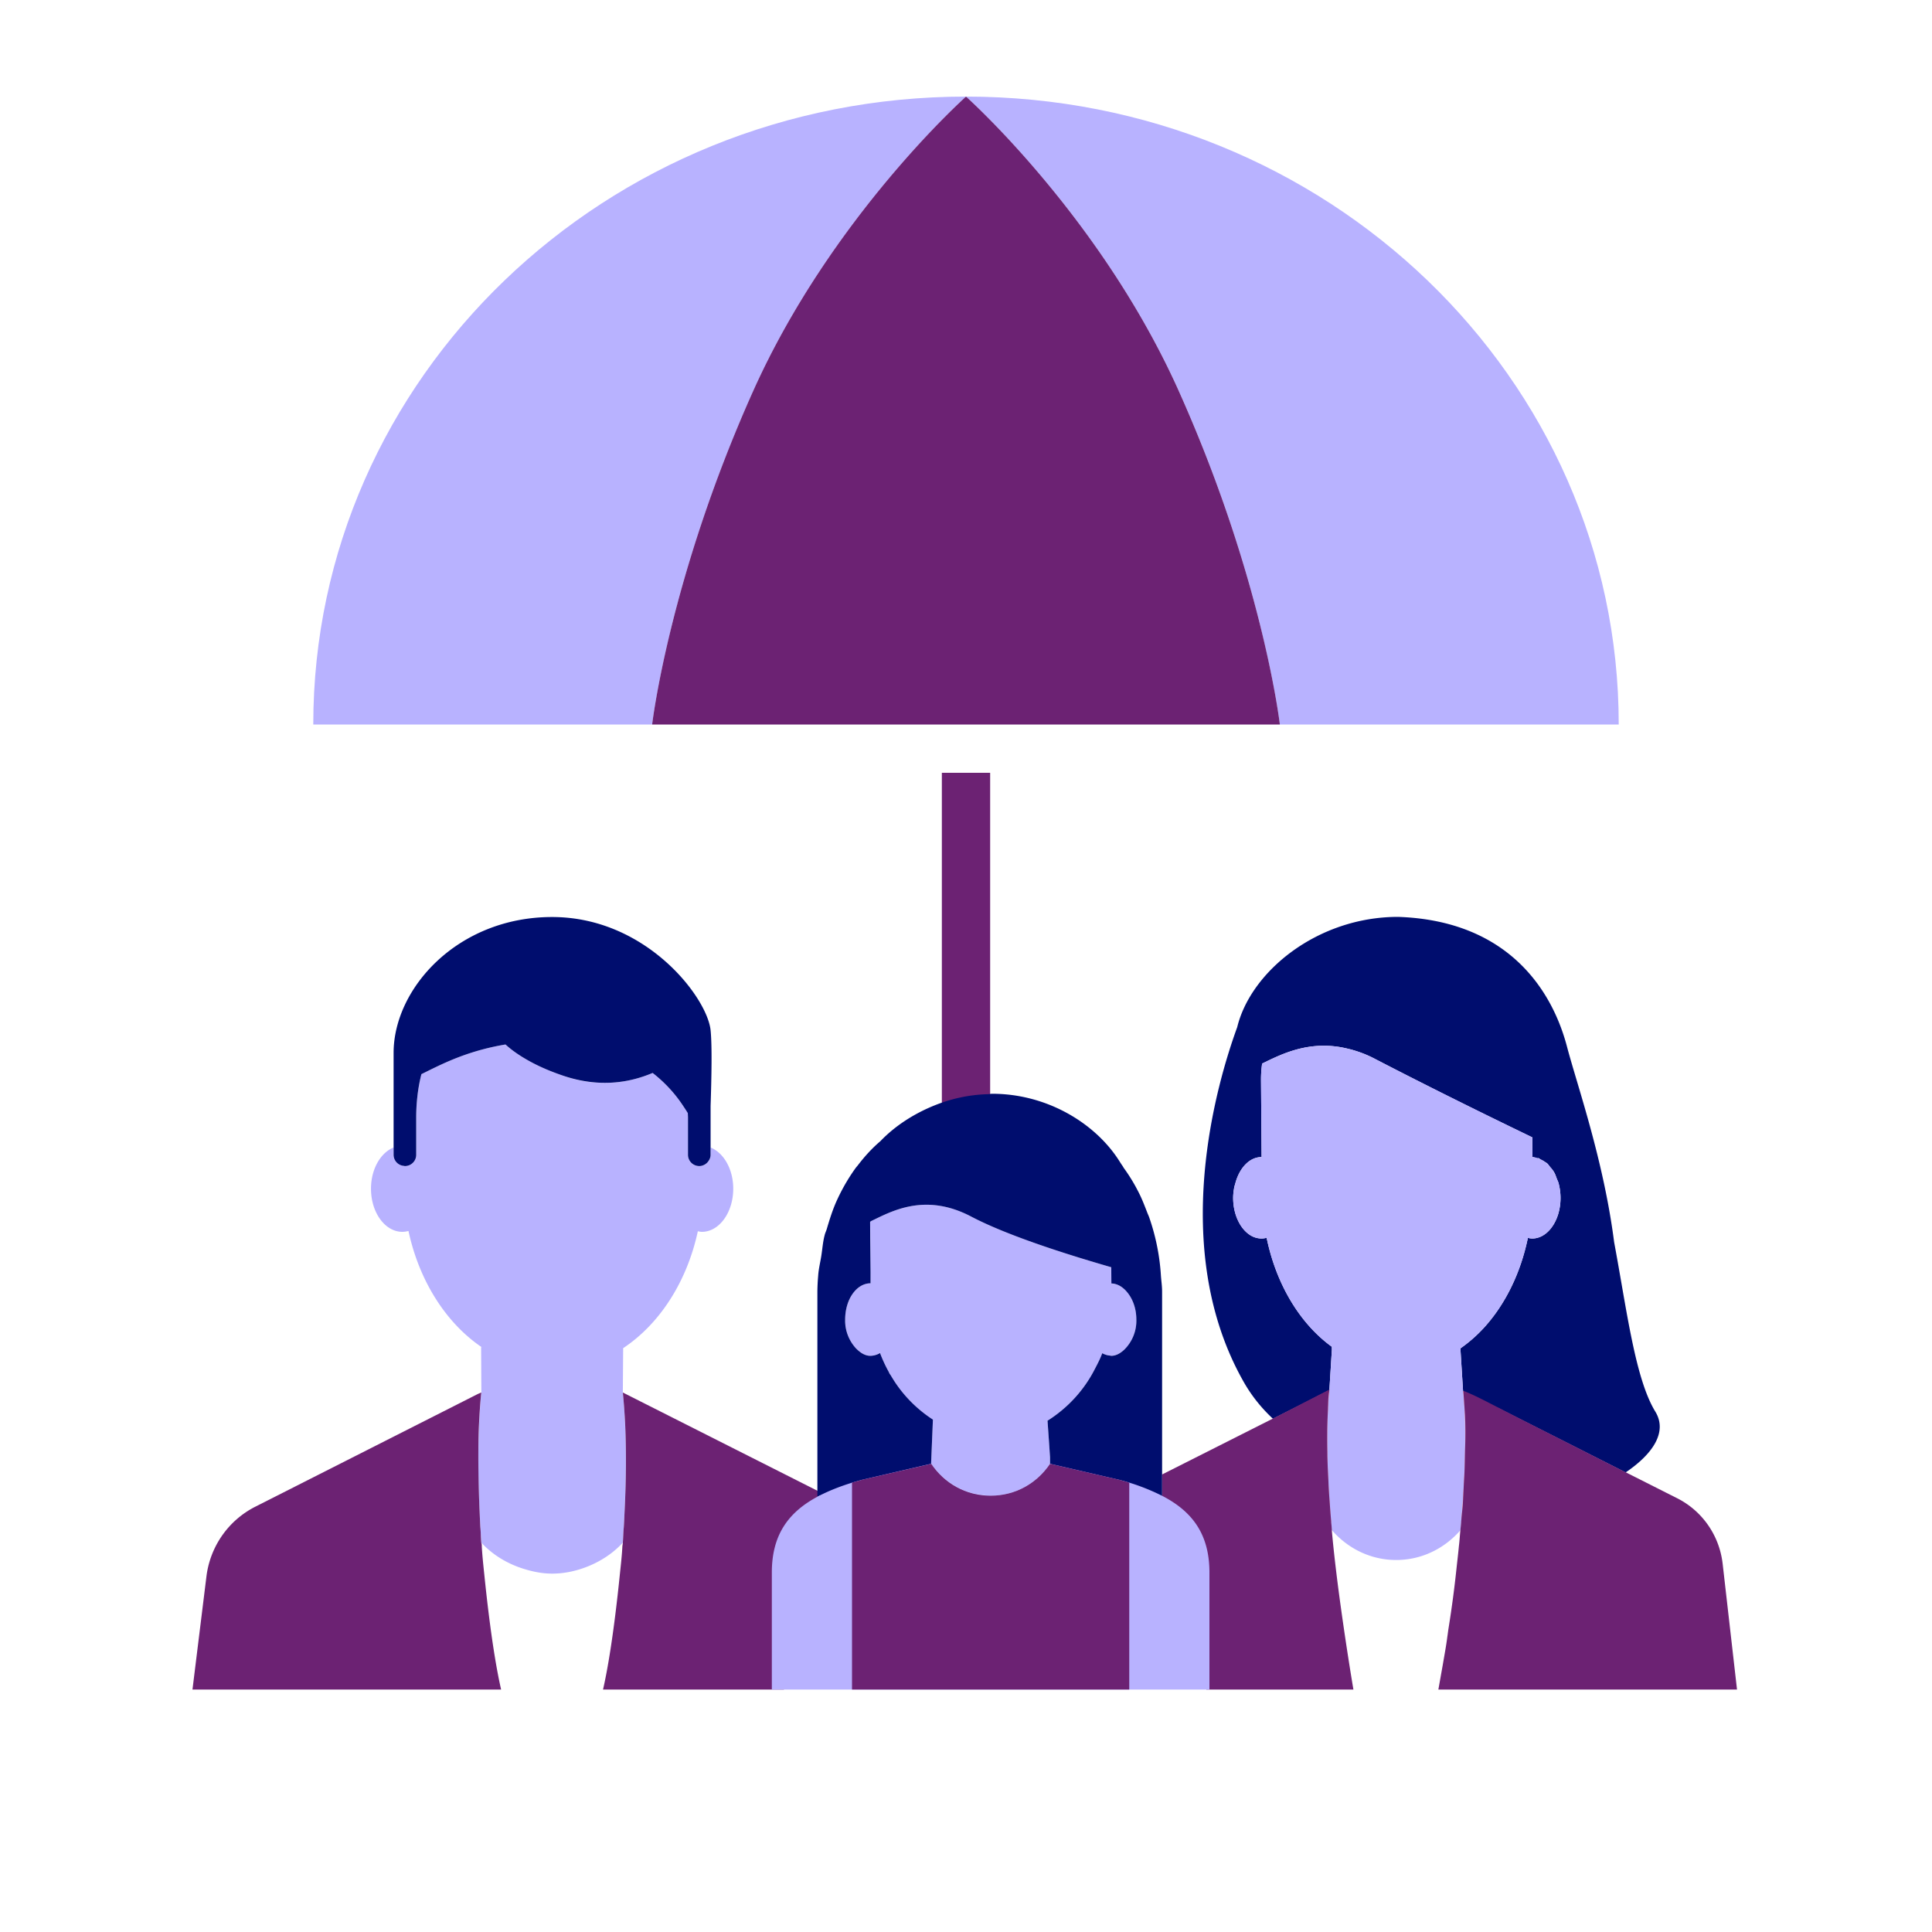 <svg xmlns="http://www.w3.org/2000/svg" viewBox="0 0 40 40" focusable="false" aria-hidden="true"><path fill="none" d="M0 0h40v40H0z"/><g><path d="m27.575 27.943-.001-.06c-.657-.476-1.15-1.287-1.35-2.256a.4.4 0 0 1-.106.015.44.44 0 0 1-.228-.066c-.21-.128-.359-.428-.359-.777v-.002q.002-.11.022-.214l.008-.035q.004-.014.01-.028c.08-.327.292-.564.547-.564h.002l-.012-1.596a2.4 2.4 0 0 1 .023-.34c.386-.186.985-.505 1.78-.306l.062.015c.157.044.319.101.49.192a120.246 120.246 0 0 0 2.798 1.402l.464.225.003.408c.036 0 .067.021.101.03.007-.005.014-.012.02-.01.021.007.039.024.058.034a.5.5 0 0 1 .082.048c.01.007.021.01.03.018l.019.014c.02.02.036.047.055.07.022.025.043.048.062.077l.012.016.019.033c.019.036.031.078.046.118.012.03.026.056.035.087l.003.009.008.036a1.17 1.17 0 0 1-.014.591c-.09.303-.298.515-.541.515a.4.4 0 0 1-.09-.013c-.153.744-.48 1.395-.92 1.872a3 3 0 0 1-.477.416l.054.867.005.162v.036l.724.17 1.212.612 1.426.721c.584-.395.865-.85.614-1.26-.418-.684-.59-2.105-.852-3.507-.218-1.704-.77-3.263-.976-4.048-.314-1.193-1.24-2.611-3.498-2.687-1.668 0-3.05 1.13-3.33 2.284-.41 1.123-1.448 4.585.146 7.364.166.288.368.532.594.743l.076-.038.722-.365.37-.19z" fill="#000d6e"/><path fill="#ffaca6" d="M30.912 31.51H27.14l.335-2.695 2.827-.016z"/><path fill="none" d="m27.522 28.794-.001.008V28.8zM30.236 27.917l.054.867v.008l.001.009h.001l.001.01c.004.034.015.154.028.347.016.31.024.83-.013 1.556.04-.72.034-1.24.017-1.554 0-.09-.01-.17-.02-.23 0-.05 0-.09-.01-.12v-.024l-.005-.002zM31.728 23.956a.4.4 0 0 1 .18.054c-.02-.01-.038-.027-.059-.034-.006-.002-.013.005-.02.01-.034-.009-.065-.03-.1-.03l-.004-.408zM32.278 24.536l-.008-.036-.003-.009zM31.723 25.642c.243 0 .452-.212.54-.515-.088.303-.297.515-.54.515M30.713 27.501c.44-.477.767-1.128.92-1.872-.153.744-.48 1.395-.92 1.872M32.232 24.404c-.015-.04-.027-.082-.046-.118l-.02-.033-.011-.015q.045.076.078.167M27.575 31.71l.001-.001-.001-.002zM27.644 32.376l.021.176zM27.546 31.339l-.021-.289zM30.153 32.505q-.065.564-.163 1.22c.071-.442.123-.844.163-1.22M27.502 30.644a17.818 17.818 0 0 0 0 0M30.285 31.17q.015-.03 0-.06l.006-.114c-.009.145-.02.302-.034.463.008-.094.024-.2.028-.289M25.56 24.548l-.007.035q-.02.104-.022.214c0-.098.018-.19.04-.277q-.006.014-.01.028M27.973 21.729l-.063-.015zM32.093 24.16c-.019-.023-.034-.05-.055-.07l-.018-.014c-.01-.008-.021-.01-.031-.018a.6.6 0 0 1 .104.102M27.482 29.485l.002-.072zM27.515 28.84a2 2 0 0 0-.018.257c.01-.159.021-.27.024-.295 0 .009 0 .012-.006.038M26.118 25.642a.414.414 0 0 1 0 0M11.435 32.58h-.002zM9.945 31.616c-.008-.141-.013-.27-.019-.403.006.134.01.264.019.407.01.1.01.21.02.32l.003.001q-.013-.166-.023-.325M12.895 31.94l.008-.136-.01.137zM12.931 31.303c.038-.741.031-1.353.014-1.773l-.002-.004c.018.424.023 1.035-.012 1.777"/><path d="M30.32 29.158a9 9 0 0 0-.027-.348l-.001-.009-.001-.009-.001-.008-.054-.867q.256-.177.477-.416c.44-.477.767-1.128.92-1.872q.045.012.09.013c.243 0 .452-.212.54-.515a1.17 1.17 0 0 0 .004-.636c-.009-.031-.023-.057-.034-.086a1 1 0 0 0-.078-.168c-.019-.029-.04-.052-.062-.077a.484.484 0 0 0-.186-.15.4.4 0 0 0-.179-.054l-.003-.408a155 155 0 0 1-2.562-1.267 60 60 0 0 1-.7-.36 2.5 2.5 0 0 0-.49-.192l-.063-.015c-.794-.199-1.393.12-1.779.306a2.391 2.391 0 0 0-.023.34l.012 1.596h-.002c-.255 0-.467.237-.547.564-.022.087-.04.179-.04.277v.002c0 .35.148.649.359.777q.106.065.228.066a.4.4 0 0 0 .107-.015c.199.97.692 1.78 1.349 2.256l.001.06-.052.838.002-.001-.003.014v.007h-.001a9 9 0 0 0-.024.296l-.002.083-.011.233-.002.072c-.002.056-.002.122-.003.186q-.001.175.002.387c0 .038 0 .071.002.111.003.143.01.31.019.475 0 .023.001.042.003.066.003.108.012.224.02.34l.021.289.028.34c.325.375.797.619 1.333.619.534 0 1.005-.243 1.33-.617q.012-.114.02-.222c.013-.16.025-.317.034-.463l.017-.282c.037-.727.03-1.247.013-1.556" fill="#b8b2ff"/><path d="m27.576 31.709-.001-.018v.016z" fill="#ffaca6"/><path d="M24.41 8.103c1.738 3.882 2.087 6.896 2.088 6.897h7.016c0-7.18-6.05-13-13.514-13 .001.001 2.79 2.486 4.41 6.103M15.59 8.103C17.21 4.486 19.999 2.002 20 2 12.536 2 6.486 7.82 6.486 15h7.016c0-.001.35-3.015 2.089-6.897" fill="#b8b2ff"/><path d="M15.59 8.103c-1.738 3.882-2.088 6.896-2.088 6.897h12.996c0-.001-.35-3.015-2.089-6.897C22.79 4.486 20.001 2 20 2c-.002.002-2.79 2.486-4.41 6.103M20.5 16h-1v7.17a3.2 3.2 0 0 1 1-.187z" fill="#6c2273"/><path d="M9.945 31.616q.01.159.023.325c.232.251.534.434.874.54.187.058.381.099.589.099h.002c.26 0 .505-.057.73-.146.281-.112.532-.278.73-.493l.01-.137c.003-.062.006-.127.012-.184.007-.111.01-.212.016-.317.035-.742.03-1.353.012-1.777-.006-.149-.013-.267-.02-.37-.015-.207-.028-.326-.028-.326l.007-.918c.752-.498 1.319-1.37 1.546-2.42.027.005.055.012.083.012.359 0 .65-.4.65-.893 0-.406-.199-.745-.469-.853v.15c0 .053-.02.1-.05.139a.23.23 0 0 1-.184.096.234.234 0 0 1-.234-.234v-.765c0-.034-.003-.063-.003-.096q-.04-.065-.083-.13a2.9 2.9 0 0 0-.646-.704 2.53 2.53 0 0 1-1.847.059 4.3 4.3 0 0 1-.746-.327 2.5 2.5 0 0 1-.453-.321 5 5 0 0 0-1.117.321c-.254.106-.46.213-.624.293-.04.155-.076.346-.095.58q-.012.15-.013.325v.765c0 .129-.104.234-.234.234-.013 0-.025-.006-.038-.008a.23.23 0 0 1-.196-.226v-.151c-.27.108-.468.447-.468.853 0 .493.29.893.65.893a.5.5 0 0 0 .126-.018c.223 1.037.778 1.905 1.516 2.406h-.012l.005.938s-.03.25-.048.696a19 19 0 0 0 .008 1.687c.006.132.01.262.02.403" fill="#b8b2ff"/><path d="M9.975 32.02c0-.03 0-.05-.01-.08-.01-.11-.01-.22-.02-.32-.008-.143-.013-.273-.019-.407a26 26 0 0 1-.018-.602c-.008-.43-.005-.8.007-1.081.02-.45.05-.7.05-.7l-.07.03-4.6 2.33c-.56.28-.94.82-1.02 1.44l-.29 2.35h6.39c-.09-.39-.22-1.12-.35-2.4-.02-.19-.04-.38-.05-.56M16.965 31.265l-.034.013v-.41l-4.035-2.037-.001-.001s.013.12.028.325c.007.104.015.224.022.375.017.42.024 1.032-.014 1.772-.005.106-.009.207-.016.318-.006.057-.009.122-.012.184q-.003.068-.008.136c0 .03-.01.06-.01.09-.01.18-.03.36-.05.55-.13 1.28-.26 2.01-.35 2.4h3.746v-2.47c0-.64.154-.99.704-1.23" fill="#6c2273"/><path d="M8.345 24.135q.019.005.038.007c.13 0 .234-.104.234-.233v-.765q0-.174.013-.326c.019-.233.055-.424.095-.579.164-.08.37-.187.624-.293.3-.125.67-.247 1.117-.321.116.106.264.214.453.321.2.114.443.225.746.327.742.25 1.369.144 1.847-.059.276.215.487.458.646.704q.044.065.083.13c0 .033.003.062.003.096v.765c0 .129.105.233.234.233a.2.2 0 0 0 .078-.015.23.23 0 0 0 .106-.08c.03-.04.05-.086.05-.138v-1.012c.02-.606.032-1.254 0-1.567-.068-.673-1.329-2.344-3.281-2.344S8.149 20.46 8.149 21.8v2.11a.23.23 0 0 0 .196.226" fill="#000d6e"/><path d="M24.975 32.5v2.48h3.046c-.143-.85-.282-1.82-.356-2.438l-.021-.176-.001-.01q-.04-.346-.068-.656v-.032l-.029-.339-.021-.289c-.008-.116-.017-.232-.02-.34l-.003-.066a18 18 0 0 1-.02-.475l-.001-.111a14 14 0 0 1-.002-.387c0-.064.001-.13.003-.187l.002-.07.01-.234c0-.032.002-.055.003-.083.003-.115.01-.21.018-.257.006-.026.005-.03.006-.038l.001-.008.003-.014h-.002l-.37.19-.719.37-2.375 1.198v.724c.537.24.916.6.916 1.248M35.963 34.98l-.298-2.61c-.07-.59-.43-1.1-.96-1.36l-1.05-.53-.16-.08-2.11-1.07-.366-.188c-.216-.11-.433-.227-.657-.321q-.032-.017-.067-.023c.004 0 .033.459.036.496q.015.32.004.639c-.008.218-.007.438-.02.656l-.007.115-.021.428-.003.043c-.008.091-.02.182-.027.274l-.02.222c-.013.114-.016.215-.032.339-.014.152-.035.322-.052.485-.04.376-.092.778-.163 1.22-.01.06-.015.113-.025.175-.022.178-.06.378-.092.568l-.093.522z" fill="#6c2273"/><path d="M23.004 28.07c.103 0 .193-.053.274-.128-.08.074-.172.128-.276.128zM19.843 30.803l-.07-.036q.034.019.07.036M23.352 26.772c-.092-.118-.21-.196-.342-.199l-.003-.336h-.002l.004.339c.133 0 .25.078.343.196M20.259 30.936c-.049-.008-.1-.012-.146-.025.047.013.097.016.146.025M18.024 28.07c-.11 0-.206-.06-.29-.141.084.082.18.142.288.142.07 0 .137-.022.198-.058v-.003a.37.37 0 0 1-.196.06M18.02 25.62l-.003-.323-.002.003.002.32v.006l.006.71-.003-.712z" fill="none"/><path d="M21.74 30.258v-.086l-.015-.225-.037-.533q.178-.11.338-.25a2.8 2.8 0 0 0 .645-.826c.054-.104.108-.208.15-.32.05.028.112.046.169.049l.01.003h.002c.104 0 .195-.054.276-.128a.84.84 0 0 0 .25-.623c0-.217-.07-.41-.176-.547-.092-.118-.21-.196-.343-.196l-.004-.34c-.674-.195-2.07-.613-2.896-1.048-.968-.508-1.667-.1-2.08.097l-.012.012.003.322v.005l.004.944c-.147 0-.278.085-.373.221a.94.94 0 0 0-.153.53c0 .254.094.468.23.604l.007.006c.083.082.179.141.289.141a.37.37 0 0 0 .195-.06q.078.209.183.398.005.013.012.025c.008.015.02.028.028.043.223.379.521.693.873.915l-.037.894-.002.021h.002a1.52 1.52 0 0 0 .835.605c.047.013.097.017.146.025.082.014.164.031.251.031.52 0 .96-.26 1.23-.66z" fill="#b8b2ff"/><path d="m19.276 30.612.002-.327.037-.894a2.7 2.7 0 0 1-.872-.915l-.03-.043-.01-.025a3 3 0 0 1-.183-.395.4.4 0 0 1-.198.058c-.109 0-.204-.06-.287-.142l-.007-.006a.85.85 0 0 1-.23-.604c0-.206.058-.394.153-.53s.226-.22.373-.22v-.233l-.007-.71v-.007l-.002-.32.002-.002.011-.012c.414-.197 1.113-.605 2.08-.097.827.435 2.223.853 2.897 1.048h.002l.003.337c.132.003.25.08.342.2.106.136.175.329.175.546a.84.84 0 0 1-.249.623c-.08.075-.171.129-.274.129h-.002L23 28.07l-.01-.003a.4.4 0 0 1-.169-.05c-.042.113-.096.217-.15.32a2.73 2.73 0 0 1-.983 1.077l.037.533.015.225v.576l.002-.442 1.428.773q.513.135.89.331v-4.67c0-.11-.016-.215-.024-.323a4.5 4.5 0 0 0-.24-1.204c-.013-.04-.032-.076-.046-.115-.056-.144-.111-.288-.18-.42a3.6 3.6 0 0 0-.305-.499q-.02-.037-.047-.073l-.053-.083c-.486-.758-1.475-1.378-2.627-1.378-.029 0-.055.008-.083.009-.394.01-.765.095-1.104.231-.44.177-.829.433-1.125.743-.17.144-.326.315-.468.502l-.034.04q-.207.284-.367.617l-.021.045c-.089.19-.155.397-.217.608-.012.043-.032.08-.043.123l-.006.023c-.034.133-.044.278-.066.417s-.056.27-.065.414q-.014.16-.016.323v4.25c.26-.14.567.05.927-.047z" fill="#000d6e"/><path d="M25.04 34.98v-2.423c0-.785-.347-1.262-.98-1.588a4.4 4.4 0 0 0-.89-.332l-1.428-.331h-.002c-.27.4-.71.661-1.23.661-.087 0-.169-.017-.251-.031-.049-.009-.1-.012-.146-.025a1.4 1.4 0 0 1-.27-.108q-.036-.017-.07-.036a1.5 1.5 0 0 1-.495-.461h-.002l-1.426.331q-.538.144-.928.352c-.608.326-.942.799-.942 1.568v2.423z" fill="#b8b2ff"/><path d="M23.38 34.98v-4.283l-.21-.06-1.43-.33c-.27.4-.71.66-1.23.66s-.96-.26-1.23-.66l-1.43.33-.21.06v4.283z" fill="#6c2273"/></g></svg>